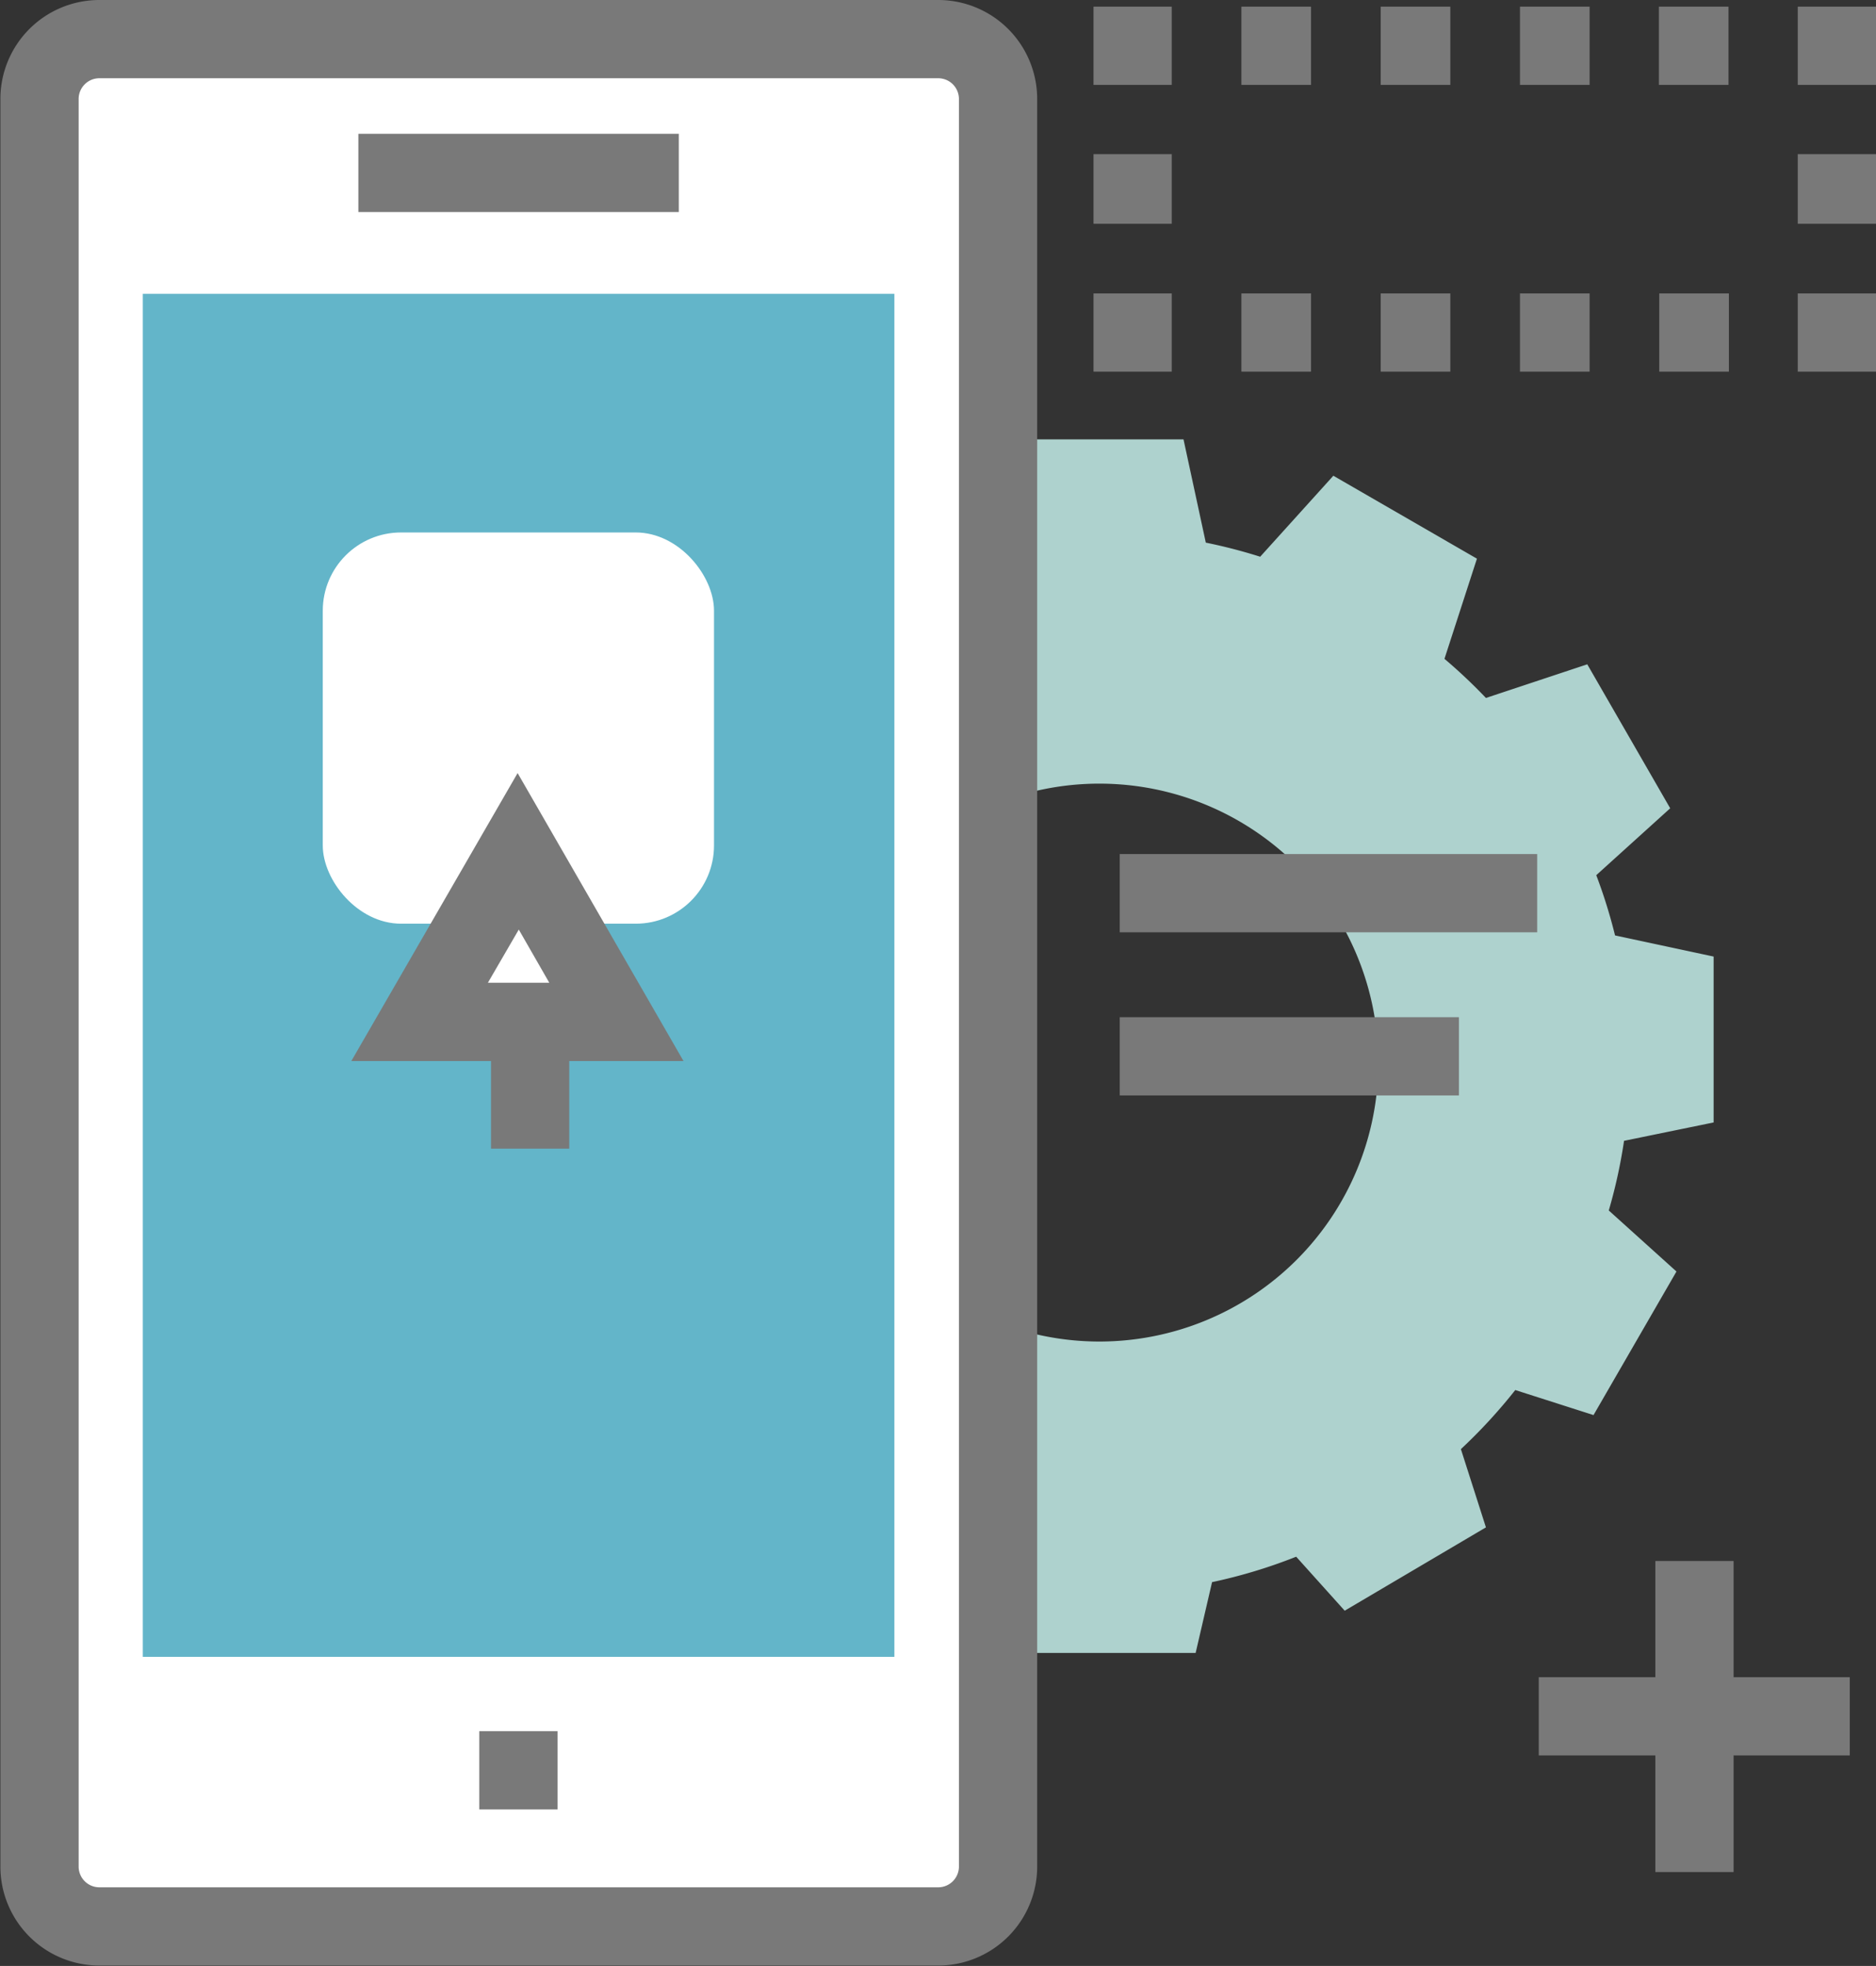 <svg xmlns="http://www.w3.org/2000/svg" viewBox="0 0 47.95 50.25"><rect x="0" y="0" width="47.95" height="50.25" fill="#333333" stroke="none"/><defs><style>.a{fill:#aed2ce;}.b{fill:#fff;}.c{fill:#797979;}.d{fill:#63b5c9;}</style></defs><title>app-development</title><path class="a" d="M309.25,423.32a7.13,7.13,0,1,1-7.13-7.13,7.13,7.13,0,0,1,7.13,7.13m8.57,1.53v-4.24l-2.52-.54a13.31,13.31,0,0,0-.48-1.54l1.89-1.71-2.12-3.68L312,414a13.65,13.65,0,0,0-1.06-1l0.83-2.56-3.67-2.12-1.87,2.07a13.55,13.55,0,0,0-1.39-.36l-0.57-2.64H300L299.43,410a13.21,13.21,0,0,0-1.48.39l-1.74-1.93-3.67,2.12,0.77,2.4a13.52,13.52,0,0,0-1.23,1.18l-2.27-.73-2.12,3.67,1.68,1.52a13.15,13.15,0,0,0-.54,1.87l-2.08.44v4.24l2,0.42a13.48,13.48,0,0,0,.53,2.09l-1.4,1.27,2.12,3.67,1.76-.57a13.49,13.49,0,0,0,1.63,1.63l-0.54,1.67,3.67,2.12,1.2-1.33a13.52,13.52,0,0,0,2.26.57l0.36,1.7h4.24L305,436.6a13.34,13.34,0,0,0,2.15-.65l1.24,1.38L312,435.2l-0.64-2a13.56,13.56,0,0,0,1.39-1.51l2,0.64,2.12-3.67-1.73-1.56a13.33,13.33,0,0,0,.39-1.78Z" transform="translate(-274.02 -396.16)"/><rect class="b" x="1" y="1" width="24.51" height="48.25" rx="1.53" ry="1.53"/><path class="c" d="M276.56,398.16a0.53,0.53,0,0,0-.53.53v45.18a0.53,0.53,0,0,0,.53.53H298a0.53,0.53,0,0,0,.53-0.53V398.69a0.53,0.53,0,0,0-.53-0.53H276.56ZM298,446.4H276.56a2.53,2.53,0,0,1-2.53-2.53V398.69a2.53,2.53,0,0,1,2.53-2.53H298a2.53,2.53,0,0,1,2.53,2.53v45.18A2.53,2.53,0,0,1,298,446.4" transform="translate(-274.02 -396.16)"/><rect class="d" x="3.65" y="7.51" width="19.21" height="34.84"/><rect class="c" x="9.16" y="3.42" width="8.19" height="2"/><rect class="c" x="12.25" y="44.25" width="2" height="2"/><rect class="c" x="42.31" y="39.9" width="2" height="7.95"/><rect class="c" x="39.33" y="42.87" width="7.95" height="2"/><rect class="c" x="45.95" y="7.5" width="2" height="2"/><path class="c" d="M307.53,405.66h-1.78v-2h1.78v2Zm3.56,0h-1.78v-2h1.78v2Zm3.56,0h-1.78v-2h1.78v2Zm3.56,0h-1.78v-2h1.78v2Z" transform="translate(-274.02 -396.16)"/><rect class="c" x="27.95" y="7.5" width="2" height="2"/><rect class="c" x="27.95" y="3.94" width="2" height="1.78"/><rect class="c" x="27.95" y="0.17" width="2" height="2"/><path class="c" d="M307.53,398.33h-1.78v-2h1.78v2Zm3.56,0h-1.78v-2h1.78v2Zm3.56,0h-1.78v-2h1.78v2Zm3.55,0h-1.78v-2h1.78v2Z" transform="translate(-274.02 -396.16)"/><rect class="c" x="45.95" y="0.17" width="2" height="2"/><rect class="c" x="45.95" y="3.94" width="2" height="1.78"/><rect class="c" x="28.62" y="21.83" width="10.67" height="2"/><rect class="c" x="28.62" y="26" width="8.67" height="2"/><rect class="b" x="8.25" y="13.61" width="10" height="10" rx="2" ry="2"/><polygon class="b" points="13.25 21.76 14.51 23.94 15.77 26.12 13.25 26.12 10.74 26.12 11.99 23.94 13.25 21.76"/><path class="c" d="M286.49,421.28h1.57l-0.78-1.36Zm5,2H283l4.25-7.36Z" transform="translate(-274.02 -396.16)"/><rect class="c" x="12.55" y="26.43" width="2" height="2.93"/></svg>